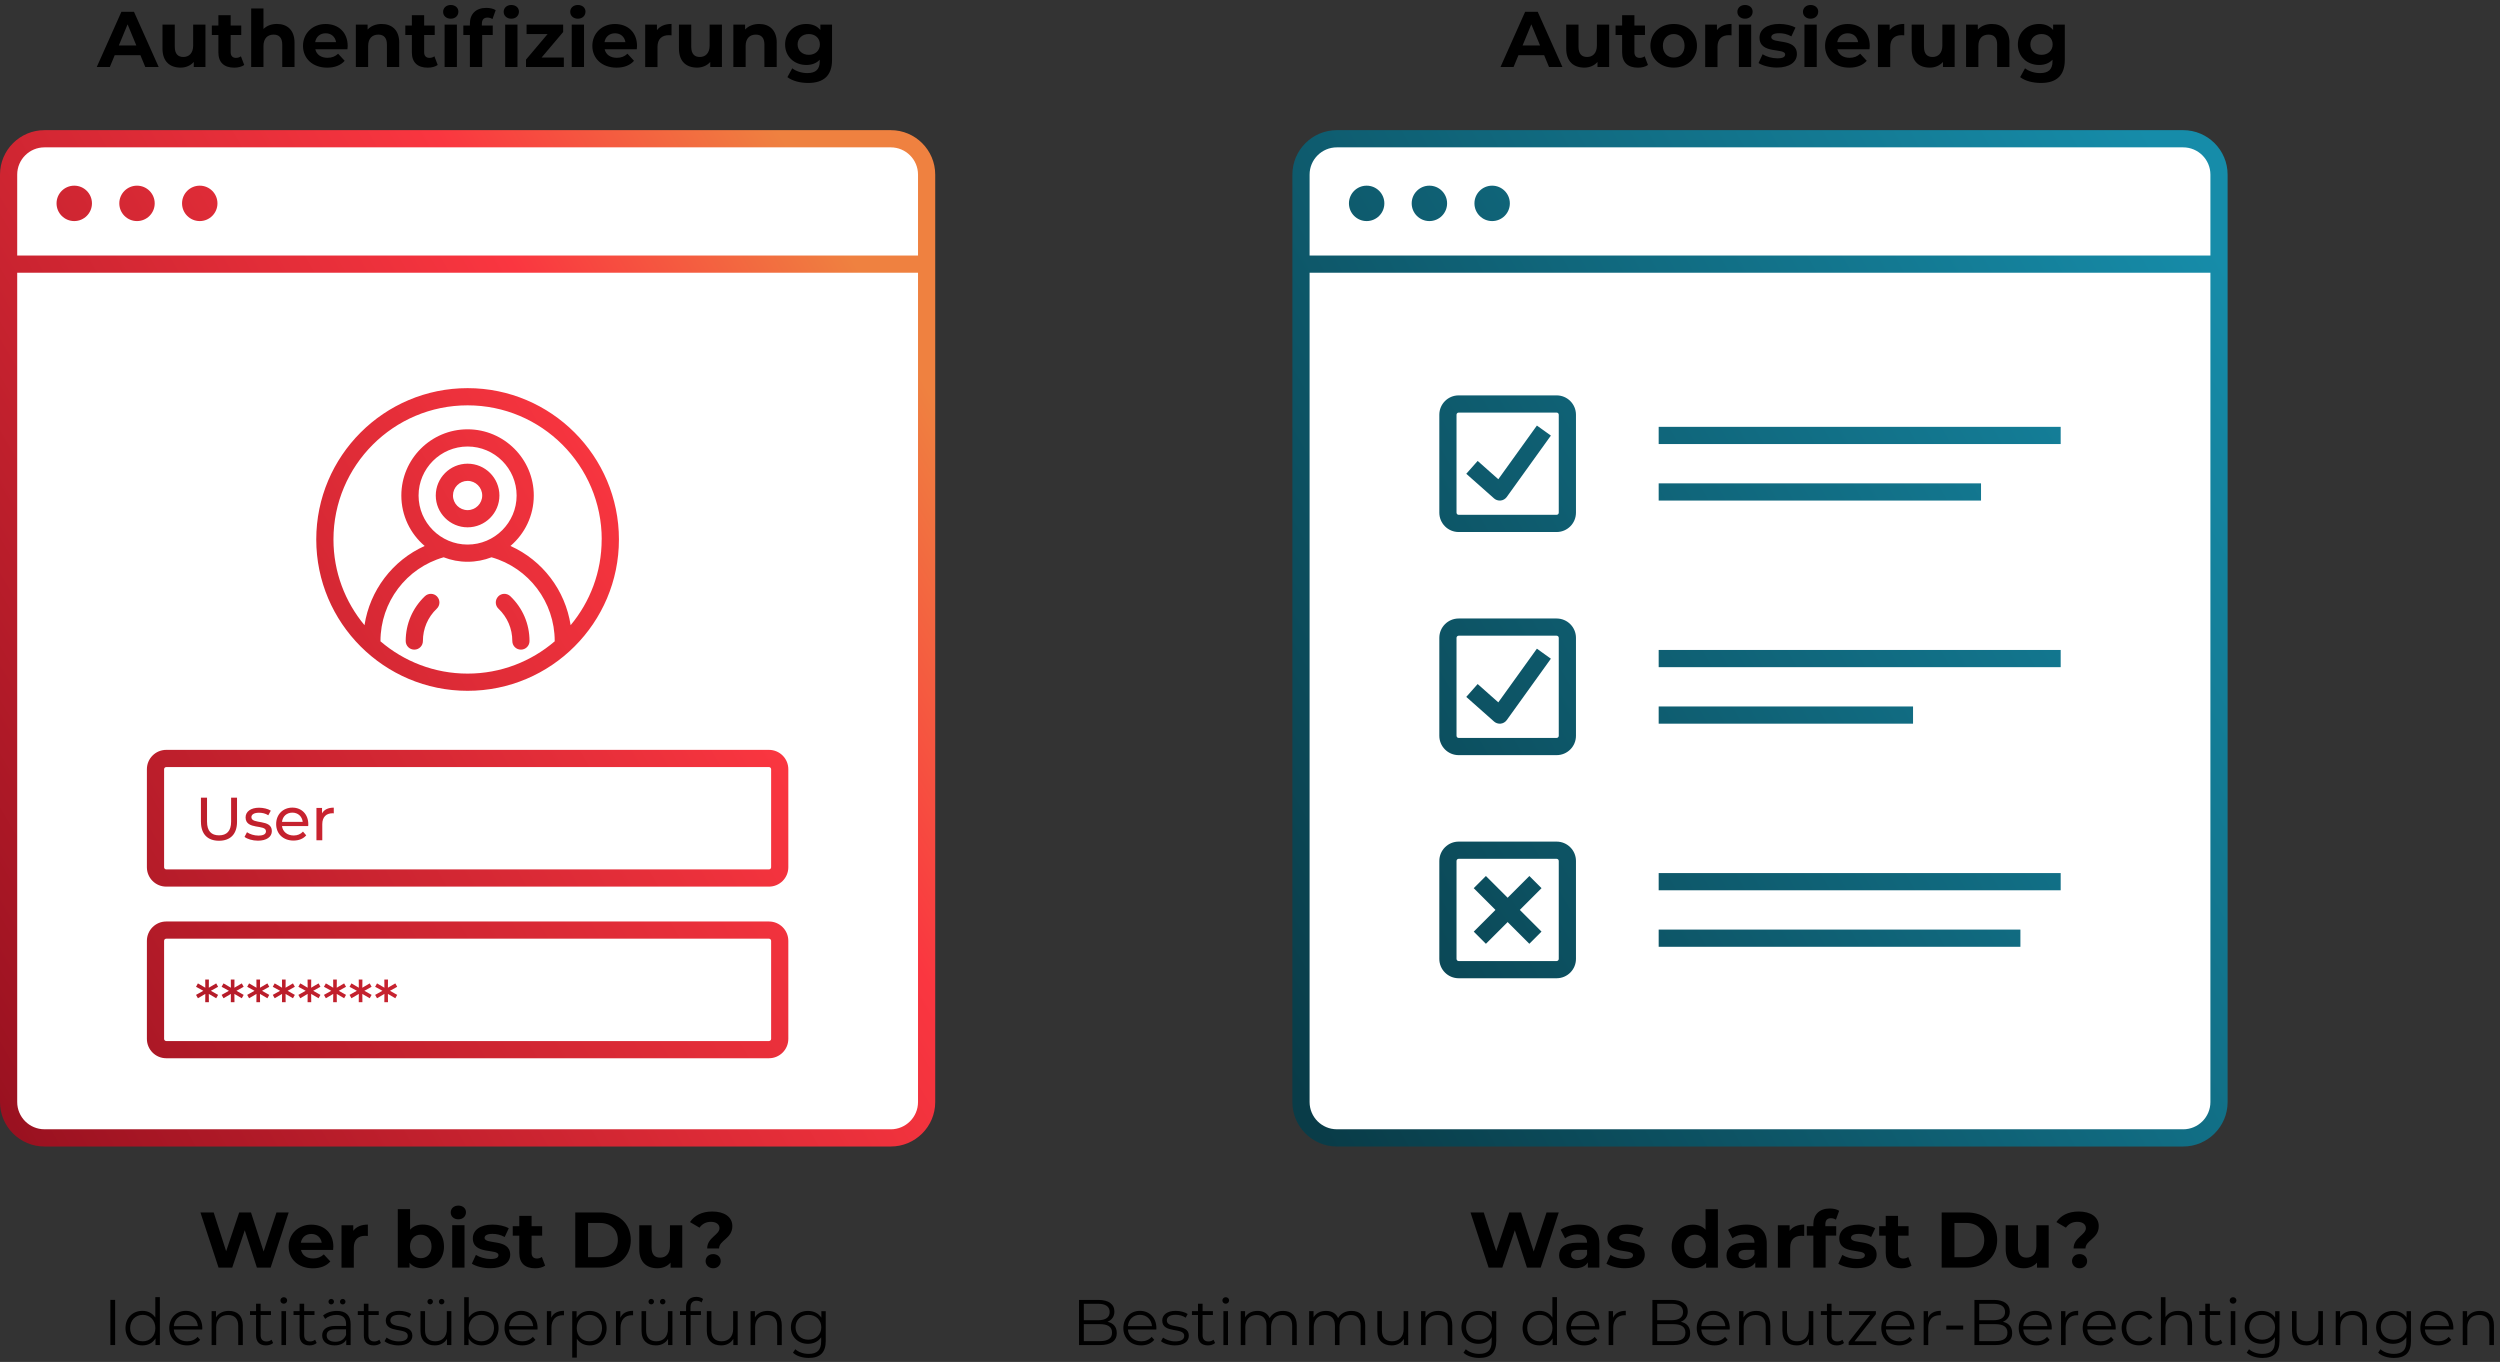 <?xml version="1.0" encoding="UTF-8"?><svg id="Layer_2" xmlns="http://www.w3.org/2000/svg" xmlns:xlink="http://www.w3.org/1999/xlink" viewBox="0 0 697.62 380.05"><rect x="0" y="0" width="697.62" height="380.05" fill="#333333" stroke="none"/><defs><style>.cls-1{fill:url(#Suite_gradient-16);}.cls-2{fill:url(#Suite_gradient-15);}.cls-3{fill:url(#Suite_gradient-10);}.cls-4{fill:url(#Suite_gradient-14);}.cls-5{fill:url(#Suite_gradient-11);}.cls-6{fill:url(#Suite_gradient-12);}.cls-7{fill:url(#Suite_gradient-17);}.cls-8{fill:url(#Suite_gradient-13);}.cls-9{fill:#fff;}.cls-10{fill:url(#Cloud_gradient);}.cls-11{fill:url(#Suite_gradient-6);}.cls-12{fill:url(#Suite_gradient-5);}.cls-13{fill:url(#Suite_gradient-3);}.cls-14{fill:url(#Suite_gradient-8);}.cls-15{fill:url(#Suite_gradient-4);}.cls-16{fill:url(#Suite_gradient-2);}.cls-17{fill:url(#Suite_gradient-9);}.cls-18{fill:url(#Suite_gradient-7);}.cls-19{fill:url(#Suite_gradient);}.cls-20{fill:url(#Cloud_gradient-2);}.cls-21{fill:url(#Cloud_gradient-5);}.cls-22{fill:url(#Cloud_gradient-4);}.cls-23{fill:url(#Cloud_gradient-7);}.cls-24{fill:url(#Cloud_gradient-6);}.cls-25{fill:url(#Cloud_gradient-9);}.cls-26{fill:url(#Cloud_gradient-3);}.cls-27{fill:url(#Cloud_gradient-8);}</style><linearGradient id="Cloud_gradient" x1="-30.22" y1="270.91" x2="256.87" y2="105.16" gradientUnits="userSpaceOnUse"><stop offset="0" stop-color="#97101f"/><stop offset=".75" stop-color="#fa3640"/><stop offset="1" stop-color="#ef8140"/></linearGradient><linearGradient id="Cloud_gradient-2" x1="-102.38" y1="127.82" x2="180.95" y2="-35.76" xlink:href="#Cloud_gradient"/><linearGradient id="Cloud_gradient-3" x1="-98.3" y1="135.58" x2="185.02" y2="-28" xlink:href="#Cloud_gradient"/><linearGradient id="Cloud_gradient-4" x1="-94.23" y1="143.34" x2="189.1" y2="-20.24" xlink:href="#Cloud_gradient"/><linearGradient id="Cloud_gradient-5" x1="-39.18" y1="248.49" x2="244.13" y2="84.92" xlink:href="#Cloud_gradient"/><linearGradient id="Cloud_gradient-6" x1="-6.06" y1="307.16" x2="273.38" y2="145.83" xlink:href="#Cloud_gradient"/><linearGradient id="Cloud_gradient-7" x1="12.9" y1="344.1" x2="292.34" y2="182.77" xlink:href="#Cloud_gradient"/><linearGradient id="Cloud_gradient-8" x1="-20.03" y1="282.23" x2="259.52" y2="120.84" xlink:href="#Cloud_gradient"/><linearGradient id="Cloud_gradient-9" x1="1.92" y1="323.17" x2="279.6" y2="162.84" xlink:href="#Cloud_gradient"/><linearGradient id="Suite_gradient" x1="339.68" y1="265.56" x2="633.59" y2="95.87" gradientUnits="userSpaceOnUse"><stop offset="0" stop-color="#093c48"/><stop offset="1" stop-color="#168ca9"/></linearGradient><linearGradient id="Suite_gradient-2" x1="266.62" y1="123" x2="557.08" y2="-44.7" xlink:href="#Suite_gradient"/><linearGradient id="Suite_gradient-3" x1="270.72" y1="130.74" x2="561.19" y2="-36.96" xlink:href="#Suite_gradient"/><linearGradient id="Suite_gradient-4" x1="274.83" y1="138.48" x2="565.29" y2="-29.22" xlink:href="#Suite_gradient"/><linearGradient id="Suite_gradient-5" x1="304.26" y1="196.62" x2="597.17" y2="27.51" xlink:href="#Suite_gradient"/><linearGradient id="Suite_gradient-6" x1="328.64" y1="231.38" x2="613.75" y2="66.77" xlink:href="#Suite_gradient"/><linearGradient id="Suite_gradient-7" x1="332.06" y1="238.76" x2="617.3" y2="74.07" xlink:href="#Suite_gradient"/><linearGradient id="Suite_gradient-8" x1="329.67" y1="244.21" x2="622.57" y2="75.1" xlink:href="#Suite_gradient"/><linearGradient id="Suite_gradient-9" x1="331.51" y1="244.87" x2="621.11" y2="77.67" xlink:href="#Suite_gradient"/><linearGradient id="Suite_gradient-10" x1="306.4" y1="197.11" x2="595.99" y2="29.92" xlink:href="#Suite_gradient"/><linearGradient id="Suite_gradient-11" x1="353.37" y1="279.36" x2="638.48" y2="114.76" xlink:href="#Suite_gradient"/><linearGradient id="Suite_gradient-12" x1="354.35" y1="282.67" x2="639.78" y2="117.88" xlink:href="#Suite_gradient"/><linearGradient id="Suite_gradient-13" x1="355.07" y1="291.8" x2="647.98" y2="122.69" xlink:href="#Suite_gradient"/><linearGradient id="Suite_gradient-14" x1="378.1" y1="327.35" x2="663.2" y2="162.74" xlink:href="#Suite_gradient"/><linearGradient id="Suite_gradient-15" x1="382.93" y1="337.08" x2="668.1" y2="172.43" xlink:href="#Suite_gradient"/><linearGradient id="Suite_gradient-16" x1="359.97" y1="288.98" x2="631.01" y2="132.49" gradientTransform="translate(302.76 -223.11) rotate(45)" xlink:href="#Suite_gradient"/><linearGradient id="Suite_gradient-17" x1="355.46" y1="291.58" x2="646.64" y2="123.47" gradientTransform="translate(302.76 -223.11) rotate(45)" xlink:href="#Suite_gradient"/></defs><g id="Ebene_2"><rect class="cls-9" x="1" y="37.32" width="258.97" height="281.61" rx="11.4" ry="11.4"/><path class="cls-9" d="m373.04,37.32h236.17c6.29,0,11.4,5.11,11.4,11.4v258.81c0,6.29-5.11,11.4-11.4,11.4h-236.17c-6.29,0-11.4-5.11-11.4-11.4V48.72c0-6.29,5.11-11.4,11.4-11.4Z"/><g><path class="cls-10" d="m248.57,36.32H12.4c-6.84,0-12.4,5.56-12.4,12.4v258.81c0,6.84,5.56,12.4,12.4,12.4h236.17c6.84,0,12.4-5.56,12.4-12.4V48.72c0-6.84-5.56-12.4-12.4-12.4ZM12.4,41.12h236.17c4.19,0,7.6,3.41,7.6,7.6v22.58H4.8v-22.58c0-4.19,3.41-7.6,7.6-7.6Zm236.17,274H12.4c-4.19,0-7.6-3.41-7.6-7.6V76.1h251.37v231.43c0,4.19-3.41,7.6-7.6,7.6Z"/><circle class="cls-20" cx="20.72" cy="56.75" r="4.94"/><circle class="cls-26" cx="38.23" cy="56.75" r="4.94"/><circle class="cls-22" cx="55.74" cy="56.75" r="4.94"/><path class="cls-21" d="m121.96,166.46c.91.96.88,2.48-.08,3.39-2.5,2.38-3.87,5.59-3.87,9.03,0,1.33-1.07,2.4-2.4,2.4s-2.4-1.07-2.4-2.4c0-4.77,1.9-9.21,5.36-12.51.96-.91,2.48-.88,3.39.08Zm17.05,0c-.91.96-.88,2.48.08,3.39,2.5,2.38,3.87,5.59,3.87,9.03,0,1.33,1.07,2.4,2.4,2.4s2.4-1.07,2.4-2.4c0-4.77-1.9-9.21-5.36-12.51-.96-.91-2.48-.88-3.39.08Zm-8.53-19.31c-4.89,0-8.88-3.98-8.88-8.88s3.98-8.88,8.88-8.88,8.88,3.98,8.88,8.88-3.98,8.88-8.88,8.88Zm0-4.8c2.25,0,4.08-1.83,4.08-4.08s-1.83-4.08-4.08-4.08-4.08,1.83-4.08,4.08,1.83,4.08,4.08,4.08Zm42.23,8.19c0,23.28-18.94,42.23-42.23,42.23s-42.23-18.94-42.23-42.23,18.94-42.23,42.23-42.23,42.23,18.94,42.23,42.23Zm-42.23,37.43c9.28,0,17.77-3.4,24.31-9.01,0-.02,0-.05,0-.07,0-10.88-7.22-20.42-17.63-23.38-2.07.8-4.32,1.25-6.68,1.25s-4.6-.44-6.68-1.25c-10.41,2.96-17.63,12.5-17.63,23.38,0,.02,0,.05,0,.07,6.55,5.61,15.04,9.01,24.31,9.01Zm0-36.01c7.55,0,13.68-6.14,13.68-13.68s-6.14-13.68-13.68-13.68-13.68,6.14-13.68,13.68,6.14,13.68,13.68,13.68Zm37.43-1.42c0-20.64-16.79-37.43-37.43-37.43s-37.43,16.79-37.43,37.43c0,9.09,3.26,17.43,8.66,23.92,1.5-9.74,7.84-18.08,16.79-22.11-3.98-3.39-6.51-8.44-6.51-14.07,0-10.19,8.29-18.48,18.48-18.48s18.48,8.29,18.48,18.48c0,5.63-2.53,10.68-6.51,14.07,8.96,4.03,15.3,12.37,16.79,22.11,5.41-6.49,8.66-14.83,8.66-23.92Z"/><path class="cls-24" d="m214.58,247.41H46.39c-2.98,0-5.4-2.42-5.4-5.4v-27.36c0-2.98,2.42-5.4,5.4-5.4h168.19c2.98,0,5.4,2.42,5.4,5.4v27.36c0,2.98-2.42,5.4-5.4,5.4Zm-168.19-33.36c-.33,0-.6.27-.6.6v27.36c0,.33.27.6.6.6h168.19c.33,0,.6-.27.6-.6v-27.36c0-.33-.27-.6-.6-.6H46.39Z"/><path class="cls-23" d="m214.58,295.3H46.39c-2.98,0-5.4-2.42-5.4-5.4v-27.36c0-2.98,2.42-5.4,5.4-5.4h168.19c2.98,0,5.4,2.42,5.4,5.4v27.36c0,2.98-2.42,5.4-5.4,5.4Zm-168.19-33.36c-.33,0-.6.27-.6.6v27.36c0,.33.27.6.6.6h168.19c.33,0,.6-.27.6-.6v-27.36c0-.33-.27-.6-.6-.6H46.39Z"/><path class="cls-27" d="m56.07,229.34v-6.76h1.7v6.7c0,2.63,1.21,3.82,3.35,3.82s3.37-1.19,3.37-3.82v-6.7h1.65v6.76c0,3.45-1.89,5.27-5.03,5.27s-5.03-1.82-5.03-5.27Zm12.17,4.18l.68-1.29c.77.54,1.99.94,3.16.94,1.51,0,2.14-.46,2.14-1.22,0-2.02-5.69-.27-5.69-3.86,0-1.61,1.44-2.7,3.76-2.7,1.17,0,2.5.31,3.28.82l-.7,1.29c-.82-.53-1.72-.71-2.6-.71-1.43,0-2.12.53-2.12,1.24,0,2.12,5.71.39,5.71,3.89,0,1.63-1.5,2.67-3.89,2.67-1.5,0-2.97-.46-3.72-1.05Zm17.76-3.01h-7.31c.2,1.58,1.48,2.63,3.26,2.63,1.05,0,1.94-.36,2.6-1.09l.9,1.05c-.82.95-2.06,1.46-3.55,1.46-2.91,0-4.84-1.92-4.84-4.61s1.92-4.59,4.52-4.59,4.45,1.87,4.45,4.64c0,.14-.02.34-.03.49Zm-7.31-1.17h5.78c-.17-1.51-1.31-2.58-2.89-2.58s-2.72,1.05-2.89,2.58Zm14.45-3.96v1.58c-.14-.02-.26-.02-.37-.02-1.75,0-2.84,1.07-2.84,3.04v4.49h-1.63v-9.01h1.56v1.51c.58-1.05,1.7-1.6,3.28-1.6Z"/><path class="cls-25" d="m58.84,276.48l2.02,1.14-.53.94-2.06-1.21.02,2.31h-1.02l.02-2.31-2.06,1.21-.53-.94,2.04-1.14-2.04-1.12.53-.95,2.06,1.21-.02-2.29h1.02l-.02,2.29,2.06-1.21.53.95-2.02,1.12Zm7.14,0l2.02,1.14-.53.94-2.06-1.21.02,2.31h-1.02l.02-2.31-2.06,1.21-.53-.94,2.04-1.14-2.04-1.12.53-.95,2.06,1.21-.02-2.29h1.02l-.02,2.29,2.06-1.21.53.95-2.02,1.12Zm7.14,0l2.02,1.14-.53.94-2.06-1.21.02,2.31h-1.02l.02-2.31-2.06,1.21-.53-.94,2.04-1.14-2.04-1.12.53-.95,2.06,1.21-.02-2.29h1.02l-.02,2.29,2.06-1.21.53.95-2.02,1.12Zm7.14,0l2.02,1.14-.53.94-2.06-1.21.02,2.31h-1.02l.02-2.31-2.06,1.21-.53-.94,2.04-1.14-2.04-1.12.53-.95,2.06,1.21-.02-2.29h1.02l-.02,2.29,2.06-1.21.53.95-2.02,1.12Zm7.14,0l2.02,1.14-.53.94-2.06-1.21.02,2.31h-1.02l.02-2.31-2.06,1.21-.53-.94,2.04-1.14-2.04-1.12.53-.95,2.06,1.21-.02-2.29h1.02l-.02,2.29,2.06-1.21.53.95-2.02,1.12Zm7.14,0l2.02,1.14-.53.94-2.06-1.21.02,2.31h-1.02l.02-2.31-2.06,1.21-.53-.94,2.04-1.14-2.04-1.12.53-.95,2.06,1.21-.02-2.29h1.02l-.02,2.29,2.06-1.21.53.95-2.02,1.12Zm7.14,0l2.02,1.14-.53.94-2.06-1.21.02,2.31h-1.02l.02-2.31-2.06,1.21-.53-.94,2.04-1.14-2.04-1.12.53-.95,2.06,1.21-.02-2.29h1.02l-.02,2.29,2.06-1.21.53.95-2.02,1.12Zm7.14,0l2.02,1.14-.53.94-2.06-1.21.02,2.31h-1.02l.02-2.31-2.06,1.21-.53-.94,2.04-1.14-2.04-1.12.53-.95,2.06,1.21-.02-2.29h1.02l-.02,2.29,2.06-1.21.53.95-2.02,1.12Z"/></g><g><path class="cls-19" d="m609.21,36.32h-236.17c-6.84,0-12.4,5.56-12.4,12.4v258.81c0,6.84,5.56,12.4,12.4,12.4h236.17c6.84,0,12.4-5.56,12.4-12.4V48.72c0-6.84-5.56-12.4-12.4-12.4Zm-236.17,4.8h236.17c4.19,0,7.6,3.41,7.6,7.6v22.58h-251.37v-22.58c0-4.19,3.41-7.6,7.6-7.6Zm236.17,274h-236.17c-4.19,0-7.6-3.41-7.6-7.6V76.1h251.37v231.43c0,4.19-3.41,7.6-7.6,7.6Z"/><circle class="cls-16" cx="381.36" cy="56.75" r="4.94"/><circle class="cls-13" cx="398.87" cy="56.75" r="4.94"/><circle class="cls-15" cx="416.38" cy="56.75" r="4.94"/><path class="cls-12" d="m434.37,148.46h-27.33c-2.98,0-5.4-2.42-5.4-5.4v-27.33c0-2.98,2.42-5.4,5.4-5.4h27.33c2.98,0,5.4,2.42,5.4,5.4v27.33c0,2.98-2.42,5.4-5.4,5.4Zm-27.33-33.33c-.33,0-.6.27-.6.6v27.33c0,.33.27.6.6.6h27.33c.33,0,.6-.27.6-.6v-27.33c0-.33-.27-.6-.6-.6h-27.33Z"/><rect class="cls-11" x="462.85" y="119.11" width="112.18" height="4.8"/><rect class="cls-18" x="462.85" y="134.88" width="89.95" height="4.8"/><path class="cls-14" d="m434.37,210.72h-27.33c-2.98,0-5.4-2.42-5.4-5.4v-27.33c0-2.98,2.42-5.4,5.4-5.4h27.33c2.98,0,5.4,2.42,5.4,5.4v27.33c0,2.98-2.42,5.4-5.4,5.4Zm-27.33-33.33c-.33,0-.6.27-.6.6v27.33c0,.33.27.6.6.6h27.33c.33,0,.6-.27.6-.6v-27.33c0-.33-.27-.6-.6-.6h-27.33Z"/><path class="cls-17" d="m418.5,201.94c-.58,0-1.15-.21-1.59-.6l-7.75-6.87,3.18-3.59,5.76,5.11,10.77-14.98,3.9,2.8-12.32,17.14c-.4.55-1.01.91-1.68.98-.09.01-.18.02-.27.02Z"/><path class="cls-3" d="m418.5,139.68c-.58,0-1.15-.21-1.59-.6l-7.75-6.87,3.18-3.59,5.76,5.11,10.77-14.98,3.9,2.8-12.32,17.14c-.4.55-1.01.91-1.68.98-.09,0-.18.01-.27.01Z"/><rect class="cls-5" x="462.85" y="181.37" width="112.18" height="4.8"/><rect class="cls-6" x="462.85" y="197.14" width="70.98" height="4.8"/><path class="cls-8" d="m434.37,272.98h-27.33c-2.98,0-5.4-2.42-5.4-5.4v-27.33c0-2.98,2.42-5.4,5.4-5.4h27.33c2.98,0,5.4,2.42,5.4,5.4v27.33c0,2.98-2.42,5.4-5.4,5.4Zm-27.33-33.33c-.33,0-.6.27-.6.6v27.33c0,.33.27.6.6.6h27.33c.33,0,.6-.27.6-.6v-27.33c0-.33-.27-.6-.6-.6h-27.33Z"/><rect class="cls-4" x="462.85" y="243.63" width="112.18" height="4.8"/><rect class="cls-2" x="462.85" y="259.4" width="100.94" height="4.8"/><rect class="cls-1" x="418.3" y="242.94" width="4.8" height="21.95" transform="translate(-56.33 371.84) rotate(-45)"/><rect class="cls-7" x="409.73" y="251.51" width="21.95" height="4.8" transform="translate(-56.32 371.85) rotate(-45)"/></g></g><g id="DE"><g><path d="m39.16,15.4h-7.15l-1.36,3.3h-3.65l6.87-15.4h3.52l6.89,15.4h-3.74l-1.36-3.3Zm-1.12-2.71l-2.44-5.9-2.44,5.9h4.88Z"/><path d="m57.33,6.86v11.84h-3.26v-1.41c-.9,1.03-2.22,1.58-3.67,1.58-2.97,0-5.06-1.67-5.06-5.32v-6.69h3.43v6.18c0,1.98.88,2.86,2.4,2.86s2.73-1.01,2.73-3.19v-5.85h3.43Z"/><path d="m68.15,18.13c-.7.51-1.74.75-2.79.75-2.79,0-4.42-1.43-4.42-4.25v-4.86h-1.83v-2.64h1.83v-2.88h3.43v2.88h2.95v2.64h-2.95v4.82c0,1.01.55,1.56,1.47,1.56.51,0,1.01-.15,1.39-.44l.92,2.42Z"/><path d="m82.19,11.92v6.78h-3.43v-6.25c0-1.91-.88-2.79-2.4-2.79-1.65,0-2.84,1.01-2.84,3.19v5.85h-3.43V2.37h3.43v5.72c.92-.92,2.24-1.41,3.76-1.41,2.79,0,4.91,1.63,4.91,5.24Z"/><path d="m96.95,13.75h-8.96c.33,1.47,1.58,2.38,3.39,2.38,1.25,0,2.16-.37,2.97-1.14l1.83,1.98c-1.1,1.25-2.75,1.91-4.88,1.91-4.09,0-6.75-2.57-6.75-6.09s2.71-6.09,6.31-6.09,6.16,2.33,6.16,6.14c0,.26-.04.64-.07.92Zm-9-2h5.83c-.24-1.5-1.36-2.46-2.9-2.46s-2.68.95-2.93,2.46Z"/><path d="m111.4,11.92v6.78h-3.43v-6.25c0-1.91-.88-2.79-2.4-2.79-1.65,0-2.84,1.01-2.84,3.19v5.85h-3.43V6.86h3.28v1.39c.92-1.01,2.31-1.56,3.92-1.56,2.79,0,4.91,1.63,4.91,5.24Z"/><path d="m122.14,18.13c-.7.51-1.74.75-2.79.75-2.79,0-4.42-1.43-4.42-4.25v-4.86h-1.83v-2.64h1.83v-2.88h3.43v2.88h2.95v2.64h-2.95v4.82c0,1.01.55,1.56,1.47,1.56.51,0,1.01-.15,1.39-.44l.92,2.42Z"/><path d="m123.65,3.3c0-1.08.86-1.91,2.13-1.91s2.13.79,2.13,1.85c0,1.14-.86,1.98-2.13,1.98s-2.13-.84-2.13-1.91Zm.42,3.56h3.43v11.84h-3.43V6.86Z"/><path d="m134.46,6.62v.51h3.04v2.64h-2.95v8.93h-3.43v-8.93h-1.83v-2.64h1.83v-.53c0-2.66,1.63-4.4,4.58-4.4.97,0,1.98.2,2.62.64l-.9,2.49c-.37-.26-.86-.42-1.39-.42-1.01,0-1.56.55-1.56,1.72Zm6.09-3.32c0-1.08.86-1.91,2.13-1.91s2.13.79,2.13,1.85c0,1.14-.86,1.98-2.13,1.98s-2.13-.84-2.13-1.91Zm.42,3.56h3.43v11.84h-3.43V6.86Z"/><path d="m157.34,16.06v2.64h-10.56v-2.07l6.03-7.13h-5.87v-2.64h10.21v2.07l-6.03,7.13h6.23Z"/><path d="m159.12,3.3c0-1.08.86-1.91,2.13-1.91s2.13.79,2.13,1.85c0,1.14-.86,1.98-2.13,1.98s-2.13-.84-2.13-1.91Zm.42,3.56h3.43v11.84h-3.43V6.86Z"/><path d="m177.69,13.75h-8.96c.33,1.47,1.58,2.38,3.39,2.38,1.25,0,2.16-.37,2.97-1.14l1.83,1.98c-1.1,1.25-2.75,1.91-4.88,1.91-4.09,0-6.75-2.57-6.75-6.09s2.71-6.09,6.31-6.09,6.16,2.33,6.16,6.14c0,.26-.04.64-.07.92Zm-9-2h5.83c-.24-1.5-1.36-2.46-2.9-2.46s-2.68.95-2.93,2.46Z"/><path d="m187.39,6.69v3.17c-.29-.02-.51-.04-.77-.04-1.89,0-3.15,1.03-3.15,3.3v5.59h-3.43V6.86h3.28v1.56c.84-1.14,2.24-1.74,4.07-1.74Z"/><path d="m201.45,6.86v11.84h-3.26v-1.41c-.9,1.03-2.22,1.58-3.67,1.58-2.97,0-5.06-1.67-5.06-5.32v-6.69h3.43v6.18c0,1.98.88,2.86,2.4,2.86s2.73-1.01,2.73-3.19v-5.85h3.43Z"/><path d="m216.74,11.92v6.78h-3.43v-6.25c0-1.91-.88-2.79-2.4-2.79-1.65,0-2.84,1.01-2.84,3.19v5.85h-3.43V6.86h3.28v1.39c.92-1.01,2.31-1.56,3.92-1.56,2.79,0,4.91,1.63,4.91,5.24Z"/><path d="m232.18,6.86v9.86c0,4.4-2.38,6.43-6.65,6.43-2.24,0-4.42-.55-5.81-1.63l1.36-2.46c1.01.81,2.66,1.34,4.18,1.34,2.42,0,3.48-1.1,3.48-3.23v-.51c-.9.99-2.2,1.47-3.74,1.47-3.28,0-5.92-2.27-5.92-5.72s2.64-5.72,5.92-5.72c1.65,0,3.01.55,3.92,1.69v-1.52h3.26Zm-3.39,5.54c0-1.74-1.3-2.9-3.1-2.9s-3.12,1.17-3.12,2.9,1.32,2.9,3.12,2.9,3.1-1.17,3.1-2.9Z"/></g><g><path d="m430.87,15.4h-7.15l-1.36,3.3h-3.65l6.87-15.4h3.52l6.89,15.4h-3.74l-1.36-3.3Zm-1.12-2.71l-2.44-5.9-2.44,5.9h4.88Z"/><path d="m449.04,6.86v11.84h-3.26v-1.41c-.9,1.03-2.22,1.58-3.67,1.58-2.97,0-5.06-1.67-5.06-5.32v-6.69h3.43v6.18c0,1.98.88,2.86,2.4,2.86s2.73-1.01,2.73-3.19v-5.85h3.43Z"/><path d="m459.86,18.13c-.7.51-1.74.75-2.79.75-2.79,0-4.42-1.43-4.42-4.25v-4.86h-1.83v-2.64h1.83v-2.88h3.43v2.88h2.95v2.64h-2.95v4.82c0,1.01.55,1.56,1.47,1.56.51,0,1.01-.15,1.39-.44l.92,2.42Z"/><path d="m460.54,12.78c0-3.56,2.75-6.09,6.51-6.09s6.49,2.53,6.49,6.09-2.73,6.09-6.49,6.09-6.51-2.53-6.51-6.09Zm9.53,0c0-2.05-1.3-3.28-3.01-3.28s-3.04,1.23-3.04,3.28,1.32,3.28,3.04,3.28,3.01-1.23,3.01-3.28Z"/><path d="m483.18,6.69v3.17c-.29-.02-.51-.04-.77-.04-1.89,0-3.15,1.03-3.15,3.3v5.59h-3.43V6.86h3.28v1.56c.84-1.14,2.24-1.74,4.07-1.74Z"/><path d="m484.81,3.3c0-1.08.86-1.91,2.13-1.91s2.13.79,2.13,1.85c0,1.14-.86,1.98-2.13,1.98s-2.13-.84-2.13-1.91Zm.42,3.56h3.43v11.84h-3.43V6.86Z"/><path d="m490.71,17.6l1.14-2.46c1.06.68,2.66,1.14,4.11,1.14,1.58,0,2.18-.42,2.18-1.08,0-1.94-7.15.04-7.15-4.69,0-2.24,2.02-3.83,5.48-3.83,1.63,0,3.43.37,4.55,1.03l-1.14,2.44c-1.17-.66-2.33-.88-3.41-.88-1.54,0-2.2.48-2.2,1.1,0,2.02,7.15.07,7.15,4.73,0,2.2-2.05,3.76-5.59,3.76-2,0-4.03-.55-5.13-1.28Z"/><path d="m503.11,3.3c0-1.08.86-1.91,2.13-1.91s2.13.79,2.13,1.85c0,1.14-.86,1.98-2.13,1.98s-2.13-.84-2.13-1.91Zm.42,3.56h3.43v11.84h-3.43V6.86Z"/><path d="m521.68,13.75h-8.96c.33,1.47,1.58,2.38,3.39,2.38,1.25,0,2.16-.37,2.97-1.14l1.83,1.98c-1.1,1.25-2.75,1.91-4.88,1.91-4.09,0-6.75-2.57-6.75-6.09s2.71-6.09,6.31-6.09,6.16,2.33,6.16,6.14c0,.26-.04.64-.07.92Zm-9-2h5.83c-.24-1.5-1.36-2.46-2.9-2.46s-2.68.95-2.93,2.46Z"/><path d="m531.38,6.69v3.17c-.29-.02-.51-.04-.77-.04-1.89,0-3.15,1.03-3.15,3.3v5.59h-3.43V6.86h3.28v1.56c.84-1.14,2.24-1.74,4.07-1.74Z"/><path d="m545.44,6.86v11.84h-3.26v-1.41c-.9,1.03-2.22,1.58-3.67,1.58-2.97,0-5.06-1.67-5.06-5.32v-6.69h3.43v6.18c0,1.98.88,2.86,2.4,2.86s2.73-1.01,2.73-3.19v-5.85h3.43Z"/><path d="m560.73,11.92v6.78h-3.43v-6.25c0-1.91-.88-2.79-2.4-2.79-1.65,0-2.84,1.01-2.84,3.19v5.85h-3.43V6.86h3.28v1.39c.92-1.01,2.31-1.56,3.92-1.56,2.79,0,4.91,1.63,4.91,5.24Z"/><path d="m576.18,6.86v9.86c0,4.4-2.38,6.43-6.65,6.43-2.24,0-4.42-.55-5.81-1.63l1.36-2.46c1.01.81,2.66,1.34,4.18,1.34,2.42,0,3.48-1.1,3.48-3.23v-.51c-.9.99-2.2,1.47-3.74,1.47-3.28,0-5.92-2.27-5.92-5.72s2.64-5.72,5.92-5.72c1.65,0,3.01.55,3.92,1.69v-1.52h3.26Zm-3.39,5.54c0-1.74-1.3-2.9-3.1-2.9s-3.12,1.17-3.12,2.9,1.32,2.9,3.12,2.9,3.1-1.17,3.1-2.9Z"/></g><g><path d="m80.56,338.33l-5.04,15.4h-3.83l-3.39-10.43-3.5,10.43h-3.81l-5.06-15.4h3.7l3.48,10.83,3.63-10.83h3.3l3.52,10.91,3.59-10.91h3.41Z"/><path d="m92.95,348.79h-8.96c.33,1.47,1.58,2.38,3.39,2.38,1.25,0,2.16-.37,2.97-1.14l1.83,1.98c-1.1,1.25-2.75,1.91-4.88,1.91-4.09,0-6.75-2.57-6.75-6.09s2.71-6.09,6.31-6.09,6.16,2.33,6.16,6.14c0,.26-.04.64-.07.92Zm-9-2h5.83c-.24-1.5-1.36-2.46-2.9-2.46s-2.68.95-2.93,2.46Z"/><path d="m102.65,341.72v3.17c-.29-.02-.51-.04-.77-.04-1.89,0-3.15,1.03-3.15,3.3v5.59h-3.43v-11.84h3.28v1.56c.84-1.14,2.24-1.74,4.07-1.74Z"/><path d="m123.9,347.82c0,3.72-2.57,6.09-5.9,6.09-1.58,0-2.86-.51-3.72-1.54v1.36h-3.28v-16.33h3.43v5.74c.88-.97,2.09-1.43,3.56-1.43,3.32,0,5.9,2.38,5.9,6.09Zm-3.48,0c0-2.05-1.3-3.28-3.01-3.28s-3.01,1.23-3.01,3.28,1.3,3.28,3.01,3.28,3.01-1.23,3.01-3.28Z"/><path d="m125.77,338.33c0-1.08.86-1.91,2.13-1.91s2.13.79,2.13,1.85c0,1.14-.86,1.98-2.13,1.98s-2.13-.84-2.13-1.92Zm.42,3.56h3.43v11.84h-3.43v-11.84Z"/><path d="m131.66,352.64l1.14-2.46c1.06.68,2.66,1.14,4.11,1.14,1.58,0,2.18-.42,2.18-1.08,0-1.94-7.15.04-7.15-4.69,0-2.25,2.02-3.83,5.48-3.83,1.63,0,3.43.37,4.55,1.03l-1.14,2.44c-1.17-.66-2.33-.88-3.41-.88-1.54,0-2.2.48-2.2,1.1,0,2.02,7.15.07,7.15,4.73,0,2.2-2.05,3.76-5.59,3.76-2,0-4.03-.55-5.13-1.28Z"/><path d="m152.12,353.17c-.7.51-1.74.75-2.79.75-2.79,0-4.42-1.43-4.42-4.25v-4.86h-1.83v-2.64h1.83v-2.88h3.43v2.88h2.95v2.64h-2.95v4.82c0,1.01.55,1.56,1.47,1.56.51,0,1.01-.15,1.39-.44l.92,2.42Z"/><path d="m160.53,338.33h7c5.04,0,8.49,3.04,8.49,7.7s-3.45,7.7-8.49,7.7h-7v-15.4Zm6.82,12.48c3.06,0,5.06-1.83,5.06-4.78s-2-4.77-5.06-4.77h-3.26v9.55h3.26Z"/><path d="m190.38,341.9v11.84h-3.26v-1.41c-.9,1.03-2.22,1.58-3.67,1.58-2.97,0-5.06-1.67-5.06-5.32v-6.69h3.43v6.18c0,1.98.88,2.86,2.4,2.86s2.73-1.01,2.73-3.19v-5.85h3.43Z"/><path d="m200.77,342.71c0-1.08-.95-1.76-2.38-1.76s-2.49.62-3.19,1.63l-2.66-1.56c1.19-1.8,3.26-2.95,6.23-2.95,3.3,0,5.59,1.47,5.59,4.07,0,3.52-3.7,3.92-3.7,6.25h-3.32c0-3.08,3.43-3.76,3.43-5.68Zm-3.87,9.2c0-1.12.88-1.96,2.11-1.96s2.11.84,2.11,1.96-.88,2-2.11,2-2.11-.9-2.11-2Z"/><path d="m30.8,362.73h1.33v12.6h-1.33v-12.6Z"/><path d="m44.61,361.98v13.36h-1.22v-1.87c-.77,1.28-2.09,1.96-3.65,1.96-2.7,0-4.72-1.96-4.72-4.83s2.02-4.81,4.72-4.81c1.51,0,2.81.65,3.6,1.87v-5.69h1.28Zm-1.26,8.62c0-2.21-1.51-3.69-3.51-3.69s-3.53,1.48-3.53,3.69,1.51,3.69,3.53,3.69,3.51-1.48,3.51-3.69Z"/><path d="m56.42,371h-7.92c.14,1.98,1.66,3.29,3.73,3.29,1.15,0,2.18-.41,2.9-1.24l.72.83c-.85,1.01-2.16,1.55-3.65,1.55-2.95,0-4.97-2.02-4.97-4.83s1.96-4.81,4.63-4.81,4.59,1.96,4.59,4.81c0,.11-.02.25-.02.4Zm-7.92-.95h6.72c-.16-1.85-1.51-3.15-3.37-3.15s-3.19,1.3-3.35,3.15Z"/><path d="m67.76,369.85v5.49h-1.28v-5.37c0-2-1.04-3.02-2.84-3.02-2.03,0-3.31,1.26-3.31,3.42v4.97h-1.28v-9.47h1.22v1.75c.68-1.15,1.96-1.82,3.6-1.82,2.3,0,3.89,1.33,3.89,4.05Z"/><path d="m76.22,374.76c-.5.45-1.26.67-2,.67-1.78,0-2.77-1.01-2.77-2.75v-5.73h-1.69v-1.08h1.69v-2.07h1.28v2.07h2.88v1.08h-2.88v5.65c0,1.12.58,1.73,1.64,1.73.52,0,1.04-.16,1.4-.49l.45.92Z"/><path d="m78.25,362.88c0-.49.41-.9.94-.9s.94.4.94.88c0,.52-.4.94-.94.94s-.94-.41-.94-.92Zm.29,2.99h1.28v9.47h-1.28v-9.47Z"/><path d="m88.37,374.76c-.5.45-1.26.67-2,.67-1.78,0-2.77-1.01-2.77-2.75v-5.73h-1.69v-1.08h1.69v-2.07h1.28v2.07h2.88v1.08h-2.88v5.65c0,1.12.58,1.73,1.64,1.73.52,0,1.04-.16,1.4-.49l.45.92Z"/><path d="m97.84,369.47v5.87h-1.22v-1.48c-.58.97-1.69,1.57-3.26,1.57-2.14,0-3.46-1.12-3.46-2.75,0-1.46.94-2.68,3.66-2.68h3.01v-.58c0-1.62-.92-2.5-2.68-2.5-1.22,0-2.38.43-3.15,1.12l-.58-.95c.95-.81,2.36-1.28,3.85-1.28,2.45,0,3.83,1.22,3.83,3.67Zm-1.28,3.03v-1.55h-2.97c-1.84,0-2.43.72-2.43,1.69,0,1.1.88,1.78,2.4,1.78s2.5-.68,3.01-1.93Zm-4.9-9.27c0-.43.34-.77.77-.77s.77.34.77.77-.36.77-.77.77-.77-.32-.77-.77Zm3.21,0c0-.43.36-.77.77-.77s.77.34.77.77-.34.77-.77.77-.77-.32-.77-.77Z"/><path d="m106.3,374.76c-.5.45-1.26.67-2,.67-1.78,0-2.77-1.01-2.77-2.75v-5.73h-1.69v-1.08h1.69v-2.07h1.28v2.07h2.88v1.08h-2.88v5.65c0,1.12.58,1.73,1.64,1.73.52,0,1.04-.16,1.4-.49l.45.92Z"/><path d="m107.3,374.26l.58-1.01c.76.59,2.03,1.06,3.37,1.06,1.8,0,2.54-.61,2.54-1.55,0-2.47-6.14-.52-6.14-4.27,0-1.55,1.33-2.7,3.75-2.7,1.22,0,2.56.34,3.35.88l-.56,1.03c-.83-.58-1.82-.81-2.79-.81-1.71,0-2.47.67-2.47,1.57,0,2.56,6.14.63,6.14,4.27,0,1.64-1.44,2.7-3.91,2.7-1.57,0-3.08-.5-3.85-1.17Z"/><path d="m125.95,365.87v9.47h-1.22v-1.73c-.67,1.15-1.89,1.82-3.4,1.82-2.41,0-4-1.35-4-4.07v-5.49h1.28v5.37c0,2.02,1.04,3.04,2.85,3.04,1.98,0,3.22-1.28,3.22-3.44v-4.97h1.28Zm-6.68-2.65c0-.43.34-.77.77-.77s.77.34.77.77-.36.77-.77.77-.77-.32-.77-.77Zm3.2,0c0-.43.36-.77.77-.77s.77.34.77.77-.34.77-.77.77-.77-.32-.77-.77Z"/><path d="m139.13,370.6c0,2.86-2.02,4.83-4.72,4.83-1.57,0-2.88-.68-3.66-1.96v1.87h-1.22v-13.36h1.28v5.69c.79-1.22,2.09-1.87,3.6-1.87,2.7,0,4.72,1.94,4.72,4.81Zm-1.28,0c0-2.21-1.53-3.69-3.53-3.69s-3.53,1.48-3.53,3.69,1.51,3.69,3.53,3.69,3.53-1.48,3.53-3.69Z"/><path d="m149.98,371h-7.92c.14,1.98,1.66,3.29,3.73,3.29,1.15,0,2.18-.41,2.9-1.24l.72.83c-.85,1.01-2.16,1.55-3.65,1.55-2.95,0-4.97-2.02-4.97-4.83s1.96-4.81,4.63-4.81,4.59,1.96,4.59,4.81c0,.11-.02.25-.02.4Zm-7.92-.95h6.72c-.16-1.85-1.51-3.15-3.37-3.15s-3.19,1.3-3.35,3.15Z"/><path d="m157.38,365.79v1.24c-.11,0-.22-.02-.31-.02-1.98,0-3.19,1.26-3.19,3.49v4.83h-1.28v-9.47h1.22v1.85c.59-1.26,1.8-1.93,3.55-1.93Z"/><path d="m169.28,370.6c0,2.88-2.02,4.83-4.72,4.83-1.51,0-2.81-.65-3.6-1.87v5.28h-1.28v-12.96h1.22v1.87c.77-1.26,2.09-1.94,3.66-1.94,2.7,0,4.72,1.94,4.72,4.81Zm-1.28,0c0-2.2-1.53-3.69-3.53-3.69s-3.53,1.49-3.53,3.69,1.51,3.69,3.53,3.69,3.53-1.48,3.53-3.69Z"/><path d="m176.66,365.79v1.24c-.11,0-.22-.02-.31-.02-1.98,0-3.19,1.26-3.19,3.49v4.83h-1.28v-9.47h1.22v1.85c.59-1.26,1.8-1.93,3.55-1.93Z"/><path d="m187.64,365.87v9.47h-1.22v-1.73c-.67,1.15-1.89,1.82-3.4,1.82-2.41,0-4-1.35-4-4.07v-5.49h1.28v5.37c0,2.02,1.04,3.04,2.85,3.04,1.98,0,3.22-1.28,3.22-3.44v-4.97h1.28Zm-6.68-2.65c0-.43.34-.77.77-.77s.77.34.77.77-.36.77-.77.77-.77-.32-.77-.77Zm3.2,0c0-.43.36-.77.77-.77s.77.34.77.77-.34.77-.77.77-.77-.32-.77-.77Z"/><path d="m192.68,364.75v1.12h2.92v1.08h-2.88v8.39h-1.28v-8.39h-1.69v-1.08h1.69v-1.17c0-1.69,1.01-2.81,2.86-2.81.7,0,1.42.2,1.89.59l-.43.96c-.36-.31-.86-.47-1.4-.47-1.1,0-1.67.61-1.67,1.78Z"/><path d="m205.85,365.87v9.47h-1.22v-1.73c-.67,1.15-1.89,1.82-3.4,1.82-2.41,0-4-1.35-4-4.07v-5.49h1.28v5.37c0,2.02,1.04,3.04,2.85,3.04,1.98,0,3.22-1.28,3.22-3.44v-4.97h1.28Z"/><path d="m218.15,369.85v5.49h-1.28v-5.37c0-2-1.04-3.02-2.84-3.02-2.03,0-3.31,1.26-3.31,3.42v4.97h-1.28v-9.47h1.22v1.75c.68-1.15,1.96-1.82,3.6-1.82,2.3,0,3.89,1.33,3.89,4.05Z"/><path d="m230.42,365.87v8.32c0,3.26-1.6,4.74-4.74,4.74-1.73,0-3.42-.52-4.41-1.46l.65-.97c.9.81,2.27,1.3,3.73,1.3,2.39,0,3.49-1.1,3.49-3.44v-1.21c-.79,1.21-2.14,1.84-3.69,1.84-2.7,0-4.75-1.89-4.75-4.61s2.05-4.57,4.75-4.57c1.58,0,2.95.65,3.75,1.89v-1.82h1.22Zm-1.24,4.5c0-2.05-1.51-3.46-3.6-3.46s-3.58,1.4-3.58,3.46,1.49,3.47,3.58,3.47,3.6-1.42,3.6-3.47Z"/></g><g><path d="m434.97,338.33l-5.04,15.4h-3.83l-3.39-10.43-3.5,10.43h-3.81l-5.06-15.4h3.7l3.48,10.83,3.63-10.83h3.3l3.52,10.91,3.59-10.91h3.41Z"/><path d="m446.3,346.98v6.75h-3.21v-1.47c-.64,1.08-1.87,1.65-3.61,1.65-2.77,0-4.42-1.54-4.42-3.59s1.47-3.54,5.08-3.54h2.73c0-1.47-.88-2.33-2.73-2.33-1.25,0-2.55.42-3.41,1.1l-1.23-2.4c1.3-.92,3.21-1.43,5.1-1.43,3.61,0,5.7,1.67,5.7,5.26Zm-3.43,3.01v-1.21h-2.35c-1.61,0-2.11.59-2.11,1.39,0,.86.73,1.43,1.94,1.43,1.14,0,2.13-.53,2.53-1.61Z"/><path d="m448.26,352.64l1.14-2.46c1.06.68,2.66,1.14,4.11,1.14,1.58,0,2.18-.42,2.18-1.08,0-1.94-7.15.04-7.15-4.69,0-2.25,2.02-3.83,5.48-3.83,1.63,0,3.43.37,4.55,1.03l-1.14,2.44c-1.17-.66-2.33-.88-3.41-.88-1.54,0-2.2.48-2.2,1.1,0,2.02,7.15.07,7.15,4.73,0,2.2-2.05,3.76-5.59,3.76-2,0-4.03-.55-5.13-1.28Z"/><path d="m479.37,337.41v16.33h-3.28v-1.36c-.86,1.03-2.11,1.54-3.7,1.54-3.34,0-5.92-2.38-5.92-6.09s2.57-6.09,5.92-6.09c1.45,0,2.68.46,3.54,1.43v-5.74h3.43Zm-3.37,10.41c0-2.05-1.32-3.28-3.01-3.28s-3.04,1.23-3.04,3.28,1.32,3.28,3.04,3.28,3.01-1.23,3.01-3.28Z"/><path d="m493.01,346.98v6.75h-3.21v-1.47c-.64,1.08-1.87,1.65-3.61,1.65-2.77,0-4.42-1.54-4.42-3.59s1.47-3.54,5.08-3.54h2.73c0-1.47-.88-2.33-2.73-2.33-1.25,0-2.55.42-3.41,1.1l-1.23-2.4c1.3-.92,3.21-1.43,5.1-1.43,3.61,0,5.7,1.67,5.7,5.26Zm-3.43,3.01v-1.21h-2.35c-1.61,0-2.11.59-2.11,1.39,0,.86.73,1.43,1.94,1.43,1.14,0,2.13-.53,2.53-1.61Z"/><path d="m503.46,341.72v3.17c-.29-.02-.51-.04-.77-.04-1.89,0-3.15,1.03-3.15,3.3v5.59h-3.43v-11.84h3.28v1.56c.84-1.14,2.24-1.74,4.07-1.74Z"/><path d="m509.35,342.16h3.04v2.64h-2.95v8.93h-3.43v-8.93h-1.83v-2.64h1.83v-.53c0-2.66,1.63-4.4,4.58-4.4.97,0,1.98.2,2.62.64l-.9,2.49c-.38-.26-.86-.42-1.39-.42-1.01,0-1.56.55-1.56,1.72v.51Z"/><path d="m512.96,352.64l1.14-2.46c1.06.68,2.66,1.14,4.11,1.14,1.58,0,2.18-.42,2.18-1.08,0-1.94-7.15.04-7.15-4.69,0-2.25,2.02-3.83,5.48-3.83,1.63,0,3.43.37,4.55,1.03l-1.14,2.44c-1.17-.66-2.33-.88-3.41-.88-1.54,0-2.2.48-2.2,1.1,0,2.02,7.15.07,7.15,4.73,0,2.2-2.05,3.76-5.59,3.76-2,0-4.03-.55-5.13-1.28Z"/><path d="m533.42,353.17c-.7.51-1.74.75-2.79.75-2.79,0-4.42-1.43-4.42-4.25v-4.86h-1.83v-2.64h1.83v-2.88h3.43v2.88h2.95v2.64h-2.95v4.82c0,1.01.55,1.56,1.47,1.56.51,0,1.01-.15,1.39-.44l.92,2.42Z"/><path d="m541.82,338.33h7c5.04,0,8.49,3.04,8.49,7.7s-3.45,7.7-8.49,7.7h-7v-15.4Zm6.82,12.48c3.06,0,5.06-1.83,5.06-4.78s-2-4.77-5.06-4.77h-3.26v9.55h3.26Z"/><path d="m571.68,341.9v11.84h-3.26v-1.41c-.9,1.03-2.22,1.58-3.67,1.58-2.97,0-5.06-1.67-5.06-5.32v-6.69h3.43v6.18c0,1.98.88,2.86,2.4,2.86s2.73-1.01,2.73-3.19v-5.85h3.43Z"/><path d="m582.06,342.71c0-1.08-.95-1.76-2.38-1.76s-2.49.62-3.19,1.63l-2.66-1.56c1.19-1.8,3.26-2.95,6.23-2.95,3.3,0,5.59,1.47,5.59,4.07,0,3.52-3.7,3.92-3.7,6.25h-3.32c0-3.08,3.43-3.76,3.43-5.68Zm-3.87,9.2c0-1.12.88-1.96,2.11-1.96s2.11.84,2.11,1.96-.88,2-2.11,2-2.11-.9-2.11-2Z"/><path d="m311.64,371.97c0,2.14-1.58,3.37-4.74,3.37h-5.8v-12.6h5.44c2.81,0,4.43,1.19,4.43,3.24,0,1.44-.77,2.39-1.93,2.86,1.62.36,2.59,1.42,2.59,3.13Zm-9.2-8.14v4.57h4.02c2.02,0,3.19-.77,3.19-2.29s-1.17-2.29-3.19-2.29h-4.02Zm7.87,8.03c0-1.64-1.21-2.36-3.42-2.36h-4.45v4.74h4.45c2.21,0,3.42-.72,3.42-2.38Z"/><path d="m322.66,371h-7.92c.14,1.98,1.66,3.29,3.73,3.29,1.15,0,2.18-.41,2.9-1.24l.72.83c-.85,1.01-2.16,1.55-3.65,1.55-2.95,0-4.97-2.02-4.97-4.83s1.96-4.81,4.63-4.81,4.59,1.96,4.59,4.81c0,.11-.02.25-.02.4Zm-7.92-.95h6.72c-.16-1.85-1.51-3.15-3.37-3.15s-3.19,1.3-3.35,3.15Z"/><path d="m323.97,374.26l.58-1.01c.76.59,2.04,1.06,3.37,1.06,1.8,0,2.54-.61,2.54-1.55,0-2.47-6.14-.52-6.14-4.27,0-1.55,1.33-2.7,3.75-2.7,1.22,0,2.56.34,3.35.88l-.56,1.03c-.83-.58-1.82-.81-2.79-.81-1.71,0-2.47.67-2.47,1.57,0,2.56,6.14.63,6.14,4.27,0,1.64-1.44,2.7-3.91,2.7-1.57,0-3.08-.5-3.85-1.17Z"/><path d="m339.07,374.76c-.5.45-1.26.67-2,.67-1.78,0-2.77-1.01-2.77-2.75v-5.73h-1.69v-1.08h1.69v-2.07h1.28v2.07h2.88v1.08h-2.88v5.65c0,1.12.58,1.73,1.64,1.73.52,0,1.04-.16,1.4-.49l.45.92Z"/><path d="m341.1,362.88c0-.49.41-.9.94-.9s.94.4.94.88c0,.52-.4.94-.94.94s-.94-.41-.94-.92Zm.29,2.99h1.28v9.47h-1.28v-9.47Z"/><path d="m361.86,369.85v5.49h-1.28v-5.37c0-2-1.01-3.02-2.72-3.02-1.94,0-3.17,1.26-3.17,3.42v4.97h-1.28v-5.37c0-2-1.01-3.02-2.74-3.02-1.93,0-3.17,1.26-3.17,3.42v4.97h-1.28v-9.47h1.22v1.73c.67-1.13,1.89-1.8,3.48-1.8s2.79.67,3.37,2c.68-1.22,2.03-2,3.75-2,2.3,0,3.82,1.33,3.82,4.05Z"/><path d="m380.96,369.85v5.49h-1.28v-5.37c0-2-1.01-3.02-2.72-3.02-1.94,0-3.17,1.26-3.17,3.42v4.97h-1.28v-5.37c0-2-1.01-3.02-2.74-3.02-1.93,0-3.17,1.26-3.17,3.42v4.97h-1.28v-9.47h1.22v1.73c.67-1.13,1.89-1.8,3.48-1.8s2.79.67,3.37,2c.68-1.22,2.03-2,3.75-2,2.3,0,3.82,1.33,3.82,4.05Z"/><path d="m392.96,365.87v9.47h-1.22v-1.73c-.67,1.15-1.89,1.82-3.4,1.82-2.41,0-4-1.35-4-4.07v-5.49h1.28v5.37c0,2.02,1.04,3.04,2.84,3.04,1.98,0,3.22-1.28,3.22-3.44v-4.97h1.28Z"/><path d="m405.26,369.85v5.49h-1.28v-5.37c0-2-1.04-3.02-2.84-3.02-2.03,0-3.31,1.26-3.31,3.42v4.97h-1.28v-9.47h1.22v1.75c.68-1.15,1.96-1.82,3.6-1.82,2.3,0,3.89,1.33,3.89,4.05Z"/><path d="m417.53,365.87v8.32c0,3.26-1.6,4.74-4.74,4.74-1.73,0-3.42-.52-4.41-1.46l.65-.97c.9.81,2.27,1.3,3.73,1.3,2.39,0,3.49-1.1,3.49-3.44v-1.21c-.79,1.21-2.14,1.84-3.69,1.84-2.7,0-4.75-1.89-4.75-4.61s2.05-4.57,4.75-4.57c1.58,0,2.95.65,3.75,1.89v-1.82h1.22Zm-1.24,4.5c0-2.05-1.51-3.46-3.6-3.46s-3.58,1.4-3.58,3.46,1.49,3.47,3.58,3.47,3.6-1.42,3.6-3.47Z"/><path d="m434.47,361.98v13.36h-1.22v-1.87c-.77,1.28-2.09,1.96-3.66,1.96-2.7,0-4.72-1.96-4.72-4.83s2.02-4.81,4.72-4.81c1.51,0,2.81.65,3.6,1.87v-5.69h1.28Zm-1.26,8.62c0-2.21-1.51-3.69-3.51-3.69s-3.53,1.48-3.53,3.69,1.51,3.69,3.53,3.69,3.51-1.48,3.51-3.69Z"/><path d="m446.28,371h-7.92c.14,1.98,1.66,3.29,3.73,3.29,1.15,0,2.18-.41,2.9-1.24l.72.83c-.85,1.01-2.16,1.55-3.66,1.55-2.95,0-4.97-2.02-4.97-4.83s1.96-4.81,4.63-4.81,4.59,1.96,4.59,4.81c0,.11-.02.25-.02.4Zm-7.92-.95h6.72c-.16-1.85-1.51-3.15-3.37-3.15s-3.19,1.3-3.35,3.15Z"/><path d="m453.67,365.79v1.24c-.11,0-.22-.02-.31-.02-1.98,0-3.19,1.26-3.19,3.49v4.83h-1.28v-9.47h1.22v1.85c.59-1.26,1.8-1.93,3.55-1.93Z"/><path d="m471.64,371.97c0,2.14-1.58,3.37-4.74,3.37h-5.8v-12.6h5.44c2.81,0,4.43,1.19,4.43,3.24,0,1.44-.77,2.39-1.93,2.86,1.62.36,2.59,1.42,2.59,3.13Zm-9.2-8.14v4.57h4.02c2.02,0,3.19-.77,3.19-2.29s-1.17-2.29-3.19-2.29h-4.02Zm7.87,8.03c0-1.64-1.21-2.36-3.42-2.36h-4.45v4.74h4.45c2.21,0,3.42-.72,3.42-2.38Z"/><path d="m482.66,371h-7.92c.14,1.98,1.66,3.29,3.73,3.29,1.15,0,2.18-.41,2.9-1.24l.72.83c-.85,1.01-2.16,1.55-3.65,1.55-2.95,0-4.97-2.02-4.97-4.83s1.96-4.81,4.63-4.81,4.59,1.96,4.59,4.81c0,.11-.02.25-.02.4Zm-7.92-.95h6.72c-.16-1.85-1.51-3.15-3.37-3.15s-3.19,1.3-3.35,3.15Z"/><path d="m494,369.85v5.49h-1.28v-5.37c0-2-1.04-3.02-2.84-3.02-2.03,0-3.31,1.26-3.31,3.42v4.97h-1.28v-9.47h1.22v1.75c.68-1.15,1.96-1.82,3.6-1.82,2.3,0,3.89,1.33,3.89,4.05Z"/><path d="m506,365.87v9.47h-1.22v-1.73c-.67,1.15-1.89,1.82-3.4,1.82-2.41,0-4-1.35-4-4.07v-5.49h1.28v5.37c0,2.02,1.04,3.04,2.84,3.04,1.98,0,3.22-1.28,3.22-3.44v-4.97h1.28Z"/><path d="m514.57,374.76c-.5.45-1.26.67-2,.67-1.78,0-2.77-1.01-2.77-2.75v-5.73h-1.69v-1.08h1.69v-2.07h1.28v2.07h2.88v1.08h-2.88v5.65c0,1.12.58,1.73,1.64,1.73.52,0,1.04-.16,1.4-.49l.45.92Z"/><path d="m523.57,374.28v1.06h-7.71v-.85l5.96-7.54h-5.85v-1.08h7.49v.85l-5.96,7.56h6.07Z"/><path d="m534.17,371h-7.92c.14,1.98,1.66,3.29,3.73,3.29,1.15,0,2.18-.41,2.9-1.24l.72.83c-.85,1.01-2.16,1.55-3.66,1.55-2.95,0-4.97-2.02-4.97-4.83s1.96-4.81,4.63-4.81,4.59,1.96,4.59,4.81c0,.11-.02.25-.02.4Zm-7.92-.95h6.72c-.16-1.85-1.51-3.15-3.37-3.15s-3.19,1.3-3.35,3.15Z"/><path d="m541.57,365.79v1.24c-.11,0-.22-.02-.31-.02-1.98,0-3.19,1.26-3.19,3.49v4.83h-1.28v-9.47h1.22v1.85c.59-1.26,1.8-1.93,3.55-1.93Z"/><path d="m543.11,369.9h4.72v1.12h-4.72v-1.12Z"/><path d="m561.5,371.97c0,2.14-1.58,3.37-4.74,3.37h-5.8v-12.6h5.44c2.81,0,4.43,1.19,4.43,3.24,0,1.44-.77,2.39-1.93,2.86,1.62.36,2.59,1.42,2.59,3.13Zm-9.2-8.14v4.57h4.02c2.02,0,3.19-.77,3.19-2.29s-1.17-2.29-3.19-2.29h-4.02Zm7.87,8.03c0-1.64-1.21-2.36-3.42-2.36h-4.45v4.74h4.45c2.21,0,3.42-.72,3.42-2.38Z"/><path d="m572.51,371h-7.92c.14,1.98,1.66,3.29,3.73,3.29,1.15,0,2.18-.41,2.9-1.24l.72.83c-.85,1.01-2.16,1.55-3.65,1.55-2.95,0-4.97-2.02-4.97-4.83s1.96-4.81,4.63-4.81,4.59,1.96,4.59,4.81c0,.11-.02.25-.02.4Zm-7.92-.95h6.72c-.16-1.85-1.51-3.15-3.37-3.15s-3.19,1.3-3.35,3.15Z"/><path d="m579.91,365.79v1.24c-.11,0-.22-.02-.31-.02-1.98,0-3.19,1.26-3.19,3.49v4.83h-1.28v-9.47h1.22v1.85c.59-1.26,1.8-1.93,3.55-1.93Z"/><path d="m590.37,371h-7.92c.14,1.98,1.66,3.29,3.73,3.29,1.15,0,2.18-.41,2.9-1.24l.72.83c-.85,1.01-2.16,1.55-3.66,1.55-2.95,0-4.97-2.02-4.97-4.83s1.96-4.81,4.63-4.81,4.59,1.96,4.59,4.81c0,.11-.02.25-.02.4Zm-7.92-.95h6.72c-.16-1.85-1.51-3.15-3.37-3.15s-3.19,1.3-3.35,3.15Z"/><path d="m592.04,370.6c0-2.83,2.05-4.81,4.88-4.81,1.6,0,2.95.63,3.71,1.87l-.96.65c-.65-.95-1.66-1.4-2.75-1.4-2.07,0-3.58,1.48-3.58,3.69s1.51,3.69,3.58,3.69c1.1,0,2.11-.43,2.75-1.39l.96.65c-.76,1.22-2.11,1.87-3.71,1.87-2.83,0-4.88-2-4.88-4.83Z"/><path d="m611.7,369.85v5.49h-1.28v-5.37c0-2-1.04-3.02-2.84-3.02-2.03,0-3.31,1.26-3.31,3.42v4.97h-1.28v-13.36h1.28v5.55c.7-1.1,1.94-1.73,3.55-1.73,2.3,0,3.89,1.33,3.89,4.05Z"/><path d="m620.15,374.76c-.5.45-1.26.67-2,.67-1.78,0-2.77-1.01-2.77-2.75v-5.73h-1.69v-1.08h1.69v-2.07h1.28v2.07h2.88v1.08h-2.88v5.65c0,1.12.58,1.73,1.64,1.73.52,0,1.04-.16,1.4-.49l.45.92Z"/><path d="m622.19,362.88c0-.49.41-.9.94-.9s.94.4.94.88c0,.52-.4.94-.94.94s-.94-.41-.94-.92Zm.29,2.99h1.28v9.47h-1.28v-9.47Z"/><path d="m636.09,365.87v8.32c0,3.26-1.6,4.74-4.74,4.74-1.73,0-3.42-.52-4.41-1.46l.65-.97c.9.81,2.27,1.3,3.73,1.3,2.39,0,3.49-1.1,3.49-3.44v-1.21c-.79,1.21-2.14,1.84-3.69,1.84-2.7,0-4.75-1.89-4.75-4.61s2.05-4.57,4.75-4.57c1.58,0,2.95.65,3.75,1.89v-1.82h1.22Zm-1.24,4.5c0-2.05-1.51-3.46-3.6-3.46s-3.58,1.4-3.58,3.46,1.49,3.47,3.58,3.47,3.6-1.42,3.6-3.47Z"/><path d="m648.2,365.87v9.47h-1.22v-1.73c-.67,1.15-1.89,1.82-3.4,1.82-2.41,0-4-1.35-4-4.07v-5.49h1.28v5.37c0,2.02,1.04,3.04,2.84,3.04,1.98,0,3.22-1.28,3.22-3.44v-4.97h1.28Z"/><path d="m660.49,369.85v5.49h-1.28v-5.37c0-2-1.04-3.02-2.84-3.02-2.04,0-3.31,1.26-3.31,3.42v4.97h-1.28v-9.47h1.22v1.75c.68-1.15,1.96-1.82,3.6-1.82,2.3,0,3.89,1.33,3.89,4.05Z"/><path d="m672.77,365.87v8.32c0,3.26-1.6,4.74-4.74,4.74-1.73,0-3.42-.52-4.41-1.46l.65-.97c.9.81,2.27,1.3,3.73,1.3,2.4,0,3.49-1.1,3.49-3.44v-1.21c-.79,1.21-2.14,1.84-3.69,1.84-2.7,0-4.75-1.89-4.75-4.61s2.05-4.57,4.75-4.57c1.58,0,2.95.65,3.75,1.89v-1.82h1.22Zm-1.24,4.5c0-2.05-1.51-3.46-3.6-3.46s-3.58,1.4-3.58,3.46,1.49,3.47,3.58,3.47,3.6-1.42,3.6-3.47Z"/><path d="m684.59,371h-7.92c.14,1.98,1.66,3.29,3.73,3.29,1.15,0,2.18-.41,2.9-1.24l.72.83c-.85,1.01-2.16,1.55-3.66,1.55-2.95,0-4.97-2.02-4.97-4.83s1.96-4.81,4.63-4.81,4.59,1.96,4.59,4.81c0,.11-.02.25-.02.4Zm-7.92-.95h6.72c-.16-1.85-1.51-3.15-3.37-3.15s-3.19,1.3-3.35,3.15Z"/><path d="m695.93,369.85v5.49h-1.28v-5.37c0-2-1.04-3.02-2.84-3.02-2.04,0-3.31,1.26-3.31,3.42v4.97h-1.28v-9.47h1.22v1.75c.68-1.15,1.96-1.82,3.6-1.82,2.3,0,3.89,1.33,3.89,4.05Z"/></g></g></svg>